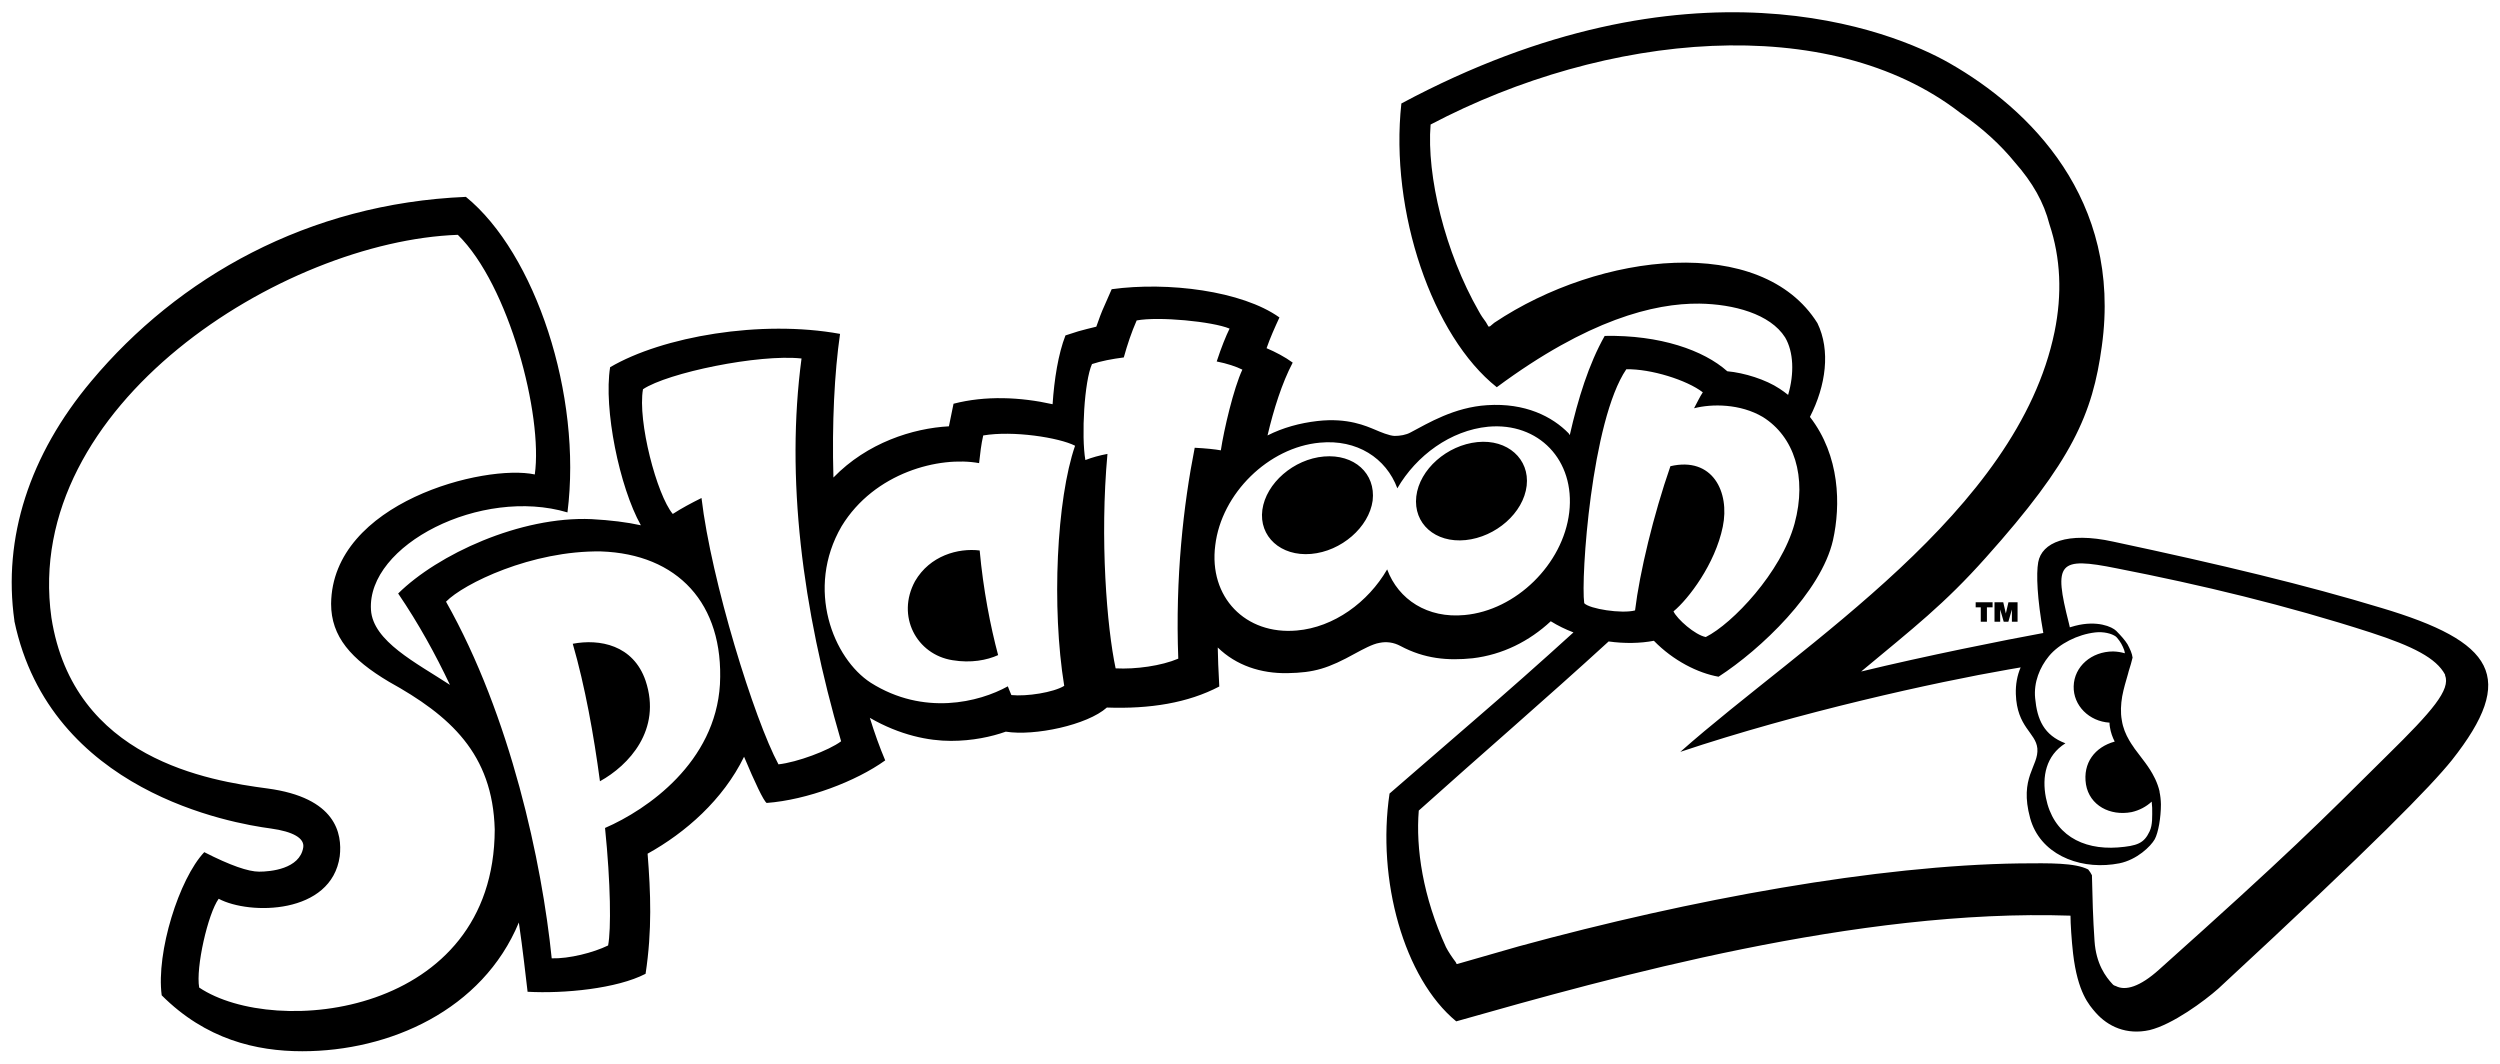 <svg enable-background="new 0 0 2601.9 1106.9" height="1106.9" viewBox="0 0 2601.9 1106.9" width="2601.9" xmlns="http://www.w3.org/2000/svg"><path d="m2478.1 632.6c-77.5-23.5-166.1-44.9-278.8-68.9-48.1-10.6-74.3 1.1-78 21.4-2.2 12.3-1.1 37.9 5.3 73.7-38.5 7-123.9 24.1-189.6 40.1 54.5-45.4 86.5-70 129.8-118.6 90.3-100.9 111.1-149.5 120.7-220 21.3-153.3-75.9-247.3-158.1-294.3-60.3-34.7-270.8-119-570.9 41.7-12.3 112.7 32.5 242.4 99.3 295.3 95-70.4 163.9-87.5 210.9-87 35.3.5 73.7 10.6 89.2 35.2 8.8 14.9 9.7 37.6 3.1 59.8-2.8-2.2-5.7-4.4-8.8-6.4-14.4-9.6-36.8-16.6-54.5-18.2-24.6-21.9-70-37.9-127.6-36.8-16.6 29.4-27.8 65.7-36.3 103.1-.5-.5-1.1-1.1-1.1-1.6-17.1-17.6-45.4-32-84.9-29.4-34.2 2.1-61.4 18.7-79.6 28.3-4.8 2.7-11.2 3.7-16.6 3.7-5.3 0-15.5-4.3-20.3-6.4-9.1-3.7-28.3-12.8-60.3-9.1-18.2 2.1-35.8 6.9-51.8 15 6.4-27.2 15-54.5 26.2-75.8-8-5.9-18.2-11.2-27.2-15 3.7-10.7 8.5-21.4 13.4-32-39-27.8-116.4-37.4-174.6-29.4l-7.5 17.1c-3.2 6.9-5.9 14.4-8.5 21.9-6.9 1.6-12.8 3.2-18.7 4.8l-13.4 4.3c-7.5 19.2-11.7 45.9-13.4 71.6-33.6-7.5-70-9.1-103.1-.5 0 0-4.8 23-4.8 23.5-37.4 2-85 17-120.2 53.3-1.6-56.6 1.1-109.5 6.9-149.5-82.2-15-184.8 2.7-239.3 34.7-6.9 43.3 9.6 124.4 32 164.5-14.4-3.2-31.5-5.3-51.3-6.4-74.2-3.2-160.2 36.8-201.3 77.4 21.4 31.5 39 63.6 53.9 95.1-35.2-23-80.1-45.4-82.2-78-4.3-67.8 114.8-128.2 204.5-101.5 15.5-122.3-33.6-269.7-105.7-328.4-164.4 6.9-299.5 83.8-389.8 191.7-64.6 76.9-92.3 163.4-80.1 249.4v.5c37.4 177.8 226.4 210.4 267 215.8 23 3.2 35.2 10.1 33.6 19.8-3.7 22.4-34.2 25.1-45.9 25.1-11.2 0-29.9-6.4-57.1-20.3-26.2 27.8-50.2 104.1-44.3 149 45.9 45.9 98.3 58.2 146.3 58.2 90.8 0 187.5-42.7 225.4-134 4.3 29.4 6.9 53.9 9.1 72.1 37.9 2.1 92.9-3.2 122.8-18.7 6.9-45.4 5.3-84.4 2.1-125 39.5-21.9 78.5-56.1 100.4-100.9 11.2 26.7 20.3 45.9 23.5 48.1 42.2-3.2 92.9-22.4 123.4-44.3-5.9-13.9-11.2-28.8-16-44.3 31.5 18.2 61.4 24 84.4 24 22.4 0 42.2-4.3 57.1-9.6 29.9 4.8 84.9-6.9 105.2-25.1 44.9 1.6 84.4-4.8 117-21.9l-1.1-23c0-5.9-.5-11.7-.5-17.6 19.2 18.7 44.9 27.2 72.6 26.7 27.8-.5 42.2-4.8 71-20.8 6.9-3.7 17.6-9.6 24.6-10.7 7.5-1.6 15-.5 21.9 3.2 25.1 13.4 49.1 15.5 75.3 12.8 31-3.7 58.7-17.6 81.2-38.5 7.4 4.6 15.4 8.5 23.6 11.6-34.2 31.1-69.7 62.5-104.4 92.4-27.2 23.5-87 75.3-87 75.3-13.4 89.7 14.9 192.2 69.4 237.1 163.5-46.4 417.7-117.5 639.3-110 0 8 1.1 25.6 2.7 39.5 4.8 40.6 16.6 53.4 23.5 61.4 12.8 14.5 32.1 23.5 56.1 18.2 24-5.8 57.2-30.4 71.6-43.2 164-151.7 221.1-210.5 243-237.7 68.4-86.5 44.3-123.4-73.7-158.6zm-2270.8 395.2c-3.7-20.8 9.1-76.9 20.3-92.4 32 17.1 117.5 16.6 126-44.3 2.7-23.5-3.7-60.9-75.3-70.5-60.3-8-201.9-30.4-224.8-177.8-31-221.1 241.4-392 423-398.4 53.4 52.3 88.7 188 80.1 249.4-51.8-11.2-210.9 28.8-212 134.6 0 34.2 20.8 57.7 60.3 81.2 63.5 35.2 107.9 74.7 110 153.7-.5 193.9-228.6 217.4-307.6 164.5zm542-315.6c-4.8 81.1-75.3 130.3-119.6 149.5 5.9 57.7 6.4 105.7 3.2 122.3-15.4 7.5-40.5 13.9-58.7 13.4-10.1-99.4-42.7-252.1-110-371.2 18.2-18.7 89.2-53.4 161.3-52.3 79.5 2.7 128.1 53.9 123.8 138.3zm60.9 83.3c-25.1-46.5-70-191.2-80.1-277.2-10.7 5.3-20.8 10.7-29.9 16.6-16.6-19.8-36.8-96.7-31-129.8 25.6-17.1 120.2-36.8 165-32-16.5 123.9.6 259.5 41.2 398.4-12.8 9.6-45.9 21.9-65.2 24zm297.4-81.7c-11.2 6.9-39 11.2-55 9.6-1-2.7-2.6-5.9-3.7-9.1-29.9 16.6-87.6 31-142.6-3.7-38.9-25.1-68.3-97.7-30.4-162.9 34.2-56.1 102-73.2 143.1-65.7 1.1-10.1 2.2-19.7 4.3-28.8 31-5.3 79 2.2 95.6 10.7-19.2 55.5-24.6 168.2-11.3 249.9zm118.7-28.3c-17.6 7.5-44.3 11.2-65.2 10.1-9.1-42.7-16.6-134.6-8.5-223.2-8.5 1.6-16 3.7-23 6.4-4.3-25.1-1.1-82.2 6.9-99.9 9.6-3.2 20.8-5.3 33.1-6.9 3.7-13.4 8-26.2 13.4-38.5 23-4.3 79 1.1 96.7 8.5-3.7 7.5-8.5 19.2-13.4 34.2 10.7 2.1 20.3 5.3 26.7 8.5-9.1 19.4-19.2 62.6-22.4 84-5.9-1.1-15.5-2.1-27.2-2.7-11.7 59.3-20.3 135.1-17.1 219.5zm406.9-152.2c-6.4 53.9-55.5 102-108.9 106.8-38.5 3.7-68.9-16-80.6-47.5-19.8 34.2-55.5 60.3-94 63.6-53.4 4.8-91.9-34.7-84.9-88.7 6.4-53.9 55.5-102 108.9-106.8 38.5-3.7 68.9 16 80.6 47.5 19.8-34.2 55.5-60.3 94.5-64.1 52.4-4.8 90.8 34.7 84.4 89.2zm562.3 218.8c0 1.6.1 3.1.4 4.6.9 5.7 2.7 10.6 5 15.1-20.6 5.7-33.4 22.2-29.9 44.6 3.7 21.9 25.1 33.1 47.5 28.8 8.1-1.8 15.3-5.7 20.9-10.9.2 2.1.4 4.2.5 6.4 0 8.6.6 17.7-2.7 24.6-5.8 12.4-12.8 15.1-33.1 16.7-37.4 2.7-67.3-13.9-74.8-51.8-4.3-21.9 0-43.8 20.3-56.6-22.4-8.5-29.4-24.6-31.5-47-1.6-16.6 4.8-32.1 14.4-43.8 10.7-12.9 29.9-22.5 48.1-24.6 8.5-1 17.2 1.1 21.5 4.3.6.6.6.6 1.1 1.1 3.8 4.3 5.9 8.5 7.5 12.8.4 1.2.6 2.3.8 3.5-3.9-1.1-8-1.8-12.2-1.9-22.4 0-40.6 15.5-41.1 36.3-.5 20 16.1 36.5 37.3 37.8zm-502.9-367.8c25.6-.5 63 11.2 79.6 24-3.2 4.8-5.9 10.7-9.1 16.6 18.7-4.8 48.1-4.8 71.6 9.1 32.4 20.3 46.3 61.9 33 111-13.9 50.7-64.6 104.1-92.4 118-11.2-2.1-29.9-18.7-33.6-26.7 15.5-12.8 43.3-49.1 51.3-88.1 7.5-36.3-10.7-73.2-54.5-63-17.6 50.7-32 110.5-36.8 150.1-13.9 3.7-47.5-1.6-52.9-7.5-3.7-26.2 7.5-190.1 43.8-243.5zm792.2 401.6c-71.6 71-101.5 101.4-237.7 223.2-20 18-35 22.3-44.9 17.2-1.3-.3-2.6-.9-3.6-2.1-7-7.5-17.1-20.9-18.7-44.9-1.6-23-2.2-45.4-2.7-68.4-1.1-2.2-2.4-4.2-3.9-6-13.9-7-39.1-6.6-71.4-6.3-147.3 2-340.8 37-521.2 86.3-21.6 6.1-43 12.3-64.1 18.4 0 0-.1-.1-.1-.1-.2 0-.3.1-.5.1-.3-.6-.6-1.3-.9-1.9-3.8-5-7.8-11-10.2-15.7-24-52.4-31.5-102.6-28.3-142.1 62.6-56.2 132.6-116.5 197.6-176 16.6 2.3 32.9 2 47.1-.7 20.3 20.8 45.9 33.6 67.3 37.4 43.8-28.3 106.8-88.1 119.1-142.1 8.1-36.4 7.4-87.8-24-128.3 16.7-32.6 21.6-69.2 7.8-97.6-58.2-92.9-225.6-74.4-336.3-.4-1.7 1.4-3.3 2.7-4.9 4.1-.1-.2-.3-.3-.4-.5-.2.2-.5.3-.7.5-.9-1.6-1.8-3.2-2.7-4.7-2.7-3.6-5.2-7.2-7.4-11.3-35.2-61.4-54.5-141-50.2-194.4 182.6-96.1 414.4-118 551.1-12.3.5.4 1 .8 1.5 1.1 22.3 15.5 40.8 32.5 55.6 50.7 18.5 21 30.1 41.6 35.9 64.4 11.7 35 13.3 72.7 5.3 111.8-38.6 187.7-261.7 324-389.5 437.2 123-41.2 265.8-72.6 342-85.8 3.2-.6 7.9-1.4 12.2-2.1-3.6 8.4-5.3 17.7-5 27.7 1.1 34.7 20.8 40.1 22.4 56.6 1.6 18.7-19.2 29.9-7.5 72.6 10.1 36.8 49.1 52.9 86 48.1 2.1-.5 4.3-.5 6.9-1.1 18.2-3.7 32.6-17.6 36.8-25.1 3.7-6.9 6.4-22.4 6.4-36.3-.1-4.8-.6-9.2-1.5-13.2 0-.1.1-.2.1-.2-1.1-4.6-2.6-8.7-4.4-12.6-.2-.3-.3-.7-.5-1-.1-.2-.2-.4-.3-.6-5.5-11.4-13.6-20.5-20.6-30.1-.2-.2-.4-.5-.5-.7-.3-.4-.5-.7-.7-1.1-.5-.7-1-1.4-1.5-2.2-.1-.1-.2-.2-.3-.4-.3-.5-.6-1-.9-1.4-.1-.1-.1-.2-.2-.3-.6-.9-1.2-1.9-1.7-2.8-3.6-6.2-6.5-12.9-7.7-20.9-1.5-8.2-1-16.7.4-24.9 1.5-8.1 3.9-15.9 6-23.2.3-.8.5-1.7.7-2.7 1.7-5.4 3.2-10.3 4.1-14.4-.5-4.3-2.7-9.1-5.3-13.9-2.7-4.3-6.4-8.5-11.7-13.9-4.3-4.3-19.8-11.2-42.7-5.3-1.9.5-3.8 1.1-5.6 1.6-.4-1.5-.7-3.2-1-4.3-16-63-11.2-69.4 49.7-57.1 87.6 17.1 176.8 38.5 264.4 66.8 44.3 14.4 68.3 26.7 77.4 43.8v.6c6 15.1-13.2 37.3-59.9 83.2zm-1465.2-213c3.7 40.6 11.2 79 19.2 108.9-11.7 5.3-28.3 8.5-47.5 5.3-37.4-5.9-58.7-45.9-39-82.2 15.5-26.7 44.9-34.7 67.3-32zm-347.7 135.6c17.1 51.2-17.6 88.1-47.5 104.6-6.4-48.1-15.5-98.8-28.3-143.1 27.8-5.3 63 1.1 75.8 38.5zm917-203c-3.3 28.3-32.1 53.4-63.6 56.6s-54.5-17.1-51.3-45.4c3.3-28.3 32.1-53.4 63.6-56.6s54.5 17.7 51.3 45.4zm-160.3 15.5c-3.8 27.7-32.6 52.8-64.1 55.5s-54.4-18.1-50.7-45.9c3.8-27.7 32.6-52.8 64.1-55.5s54 17.6 50.7 45.9zm627 111.1h5.9v15h6.4v-15h5.9v-5.3h-17.6v5.3zm34.7-5.3-2.7 11.7-2.7-11.7h-9.1v20.3h5.9v-12.8l3.7 12.8h4.8l3.7-12.8v12.8h5.9v-20.3z"/></svg>